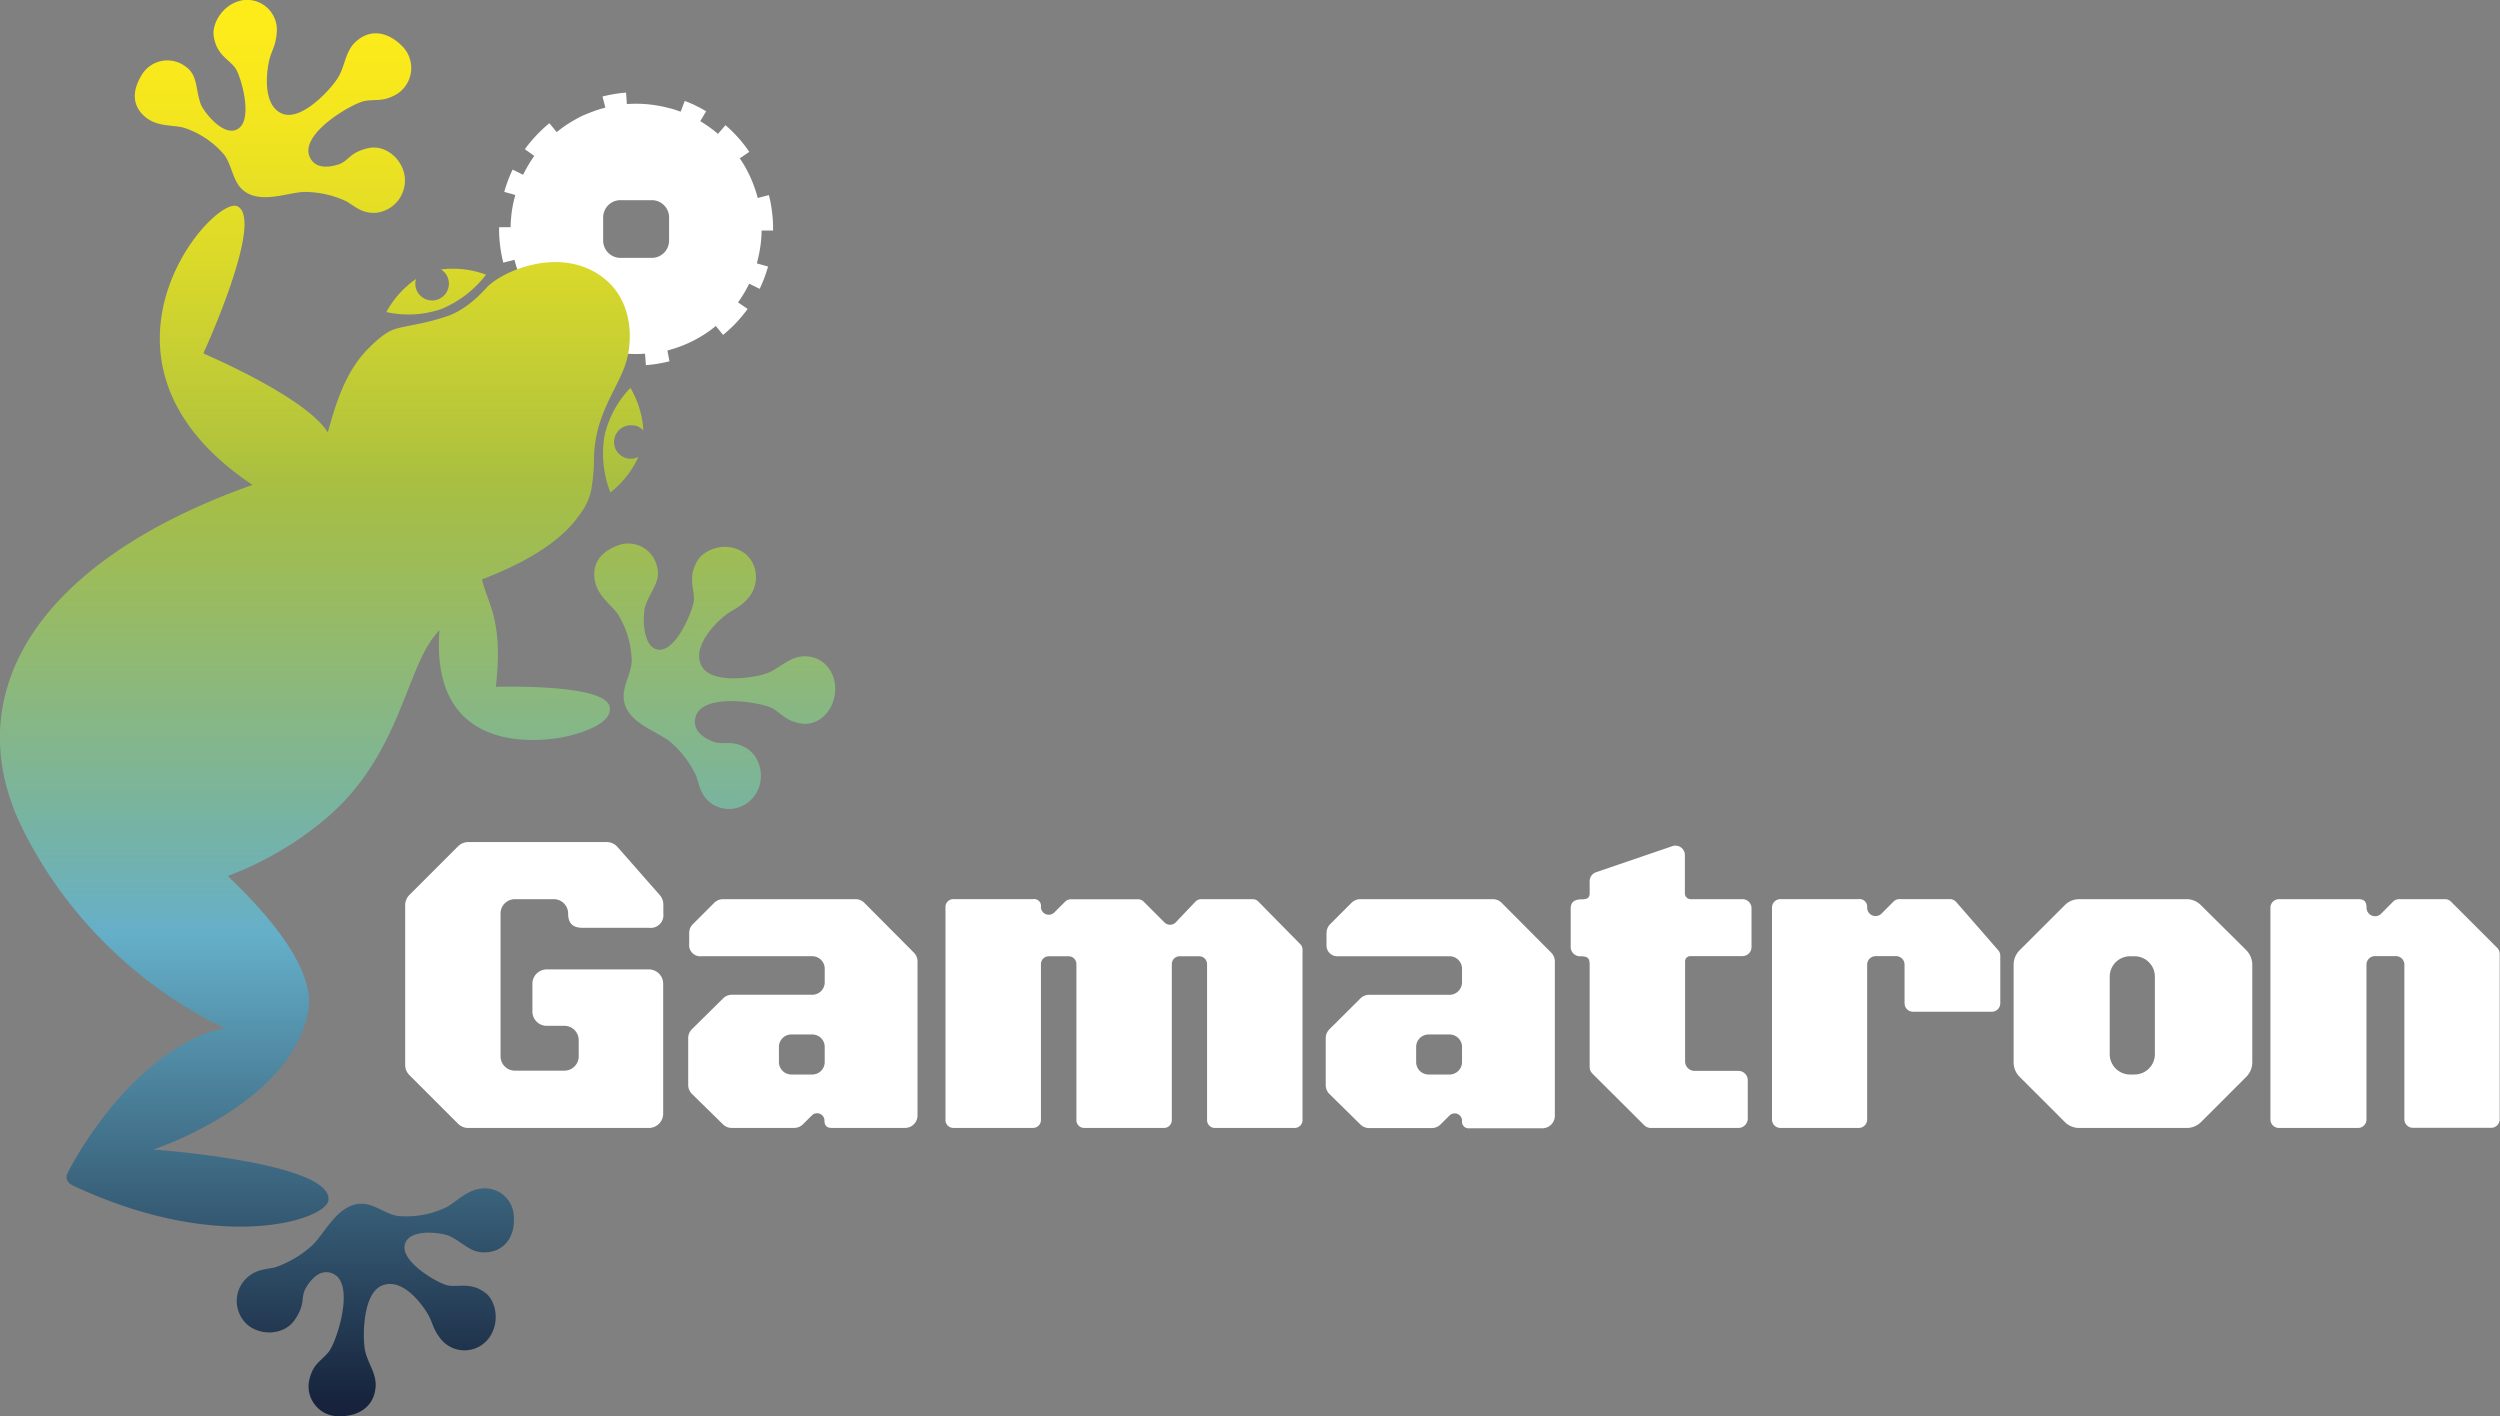 <svg xmlns="http://www.w3.org/2000/svg" preserveAspectRatio="xMinYMin meet" x="0px" y="0px" viewBox="0 0 479.47 271.63" svg-icon-name="gamatron">
  <rect x="0" y="0" width="479.47" height="271.63" fill="#808080" stroke="none"/>
  <defs>
    <linearGradient id="a" x1="80.12" y1="0" x2="80.12" y2="271.63" gradientUnits="userSpaceOnUse">
      <stop offset=".02" stop-color="#fdeb1a"></stop>
      <stop offset=".08" stop-color="#f4e61e"></stop>
      <stop offset=".18" stop-color="#dcda29"></stop>
      <stop offset=".31" stop-color="#b4c53b"></stop>
      <stop offset=".34" stop-color="#a8bf41"></stop>
      <stop offset=".42" stop-color="#99bb60"></stop>
      <stop offset=".61" stop-color="#71b2b0"></stop>
      <stop offset=".66" stop-color="#65afc9"></stop>
      <stop offset=".99" stop-color="#17233c"></stop>
    </linearGradient>
  </defs>
  <path d="M118.43 162.44a2.735 2.735 0 00-.934-.693 2.717 2.717 0 00-1.136-.247H89.79c-.18.001-.36.019-.536.054a2.805 2.805 0 00-.989.413c-.149.101-.288.215-.415.343l-9.34 9.34a2.756 2.756 0 00-.8 1.94v30.65a2.749 2.749 0 00.8 1.94l9.34 9.34a2.759 2.759 0 001.404.756c.177.035.356.053.536.054h34.65a2.75 2.75 0 002.75-2.75v-24.91a2.75 2.75 0 00-2.75-2.75h-19.58a2.75 2.75 0 00-2.75 2.75V194a2.746 2.746 0 001.698 2.534 2.75 2.75 0 001.052.206h3.39a2.738 2.738 0 011.938.809 2.76 2.76 0 01.802 1.941v3.1a2.761 2.761 0 01-.802 1.941 2.75 2.75 0 01-1.938.809h-9.53a2.742 2.742 0 01-1.911-.802A2.744 2.744 0 0196 202.63V175.2a2.746 2.746 0 011.698-2.541 2.754 2.754 0 011.052-.209h7.46a2.75 2.75 0 012.75 2.75c0 2.18 1.23 2.74 2.75 2.74h12.76a2.445 2.445 0 002.054-.689 2.44 2.44 0 00.696-2.051v-1.72a2.784 2.784 0 00-.176-.967 2.708 2.708 0 00-.504-.843zM165.77 173.15a2.394 2.394 0 00-1.69-.7h-25.42a2.408 2.408 0 00-.911.181 2.384 2.384 0 00-.769.519l-4.1 4.1a2.329 2.329 0 00-.519.769 2.33 2.33 0 00-.181.911V181a2.133 2.133 0 00.61 1.78 2.133 2.133 0 001.78.61h21.21a2.394 2.394 0 012.208 1.475c.12.29.182.601.182.915v2.62a2.384 2.384 0 01-1.476 2.202c-.29.119-.601.179-.914.178h-15.41a2.408 2.408 0 00-.911.181 2.384 2.384 0 00-.769.519l-6 5.92a2.4 2.4 0 00-.655 1.224c-.03.153-.045.309-.045.466v9a2.455 2.455 0 00.186.921 2.444 2.444 0 00.524.779l5.95 5.84a2.351 2.351 0 001.67.69h12a2.41 2.41 0 00.91-.182 2.393 2.393 0 00.77-.518l1.72-1.71a1.413 1.413 0 012.162.22c.154.231.237.502.238.78 0 1.13.63 1.41 1.4 1.41h14.06a2.394 2.394 0 002.208-1.475c.12-.29.182-.601.182-.915v-29.54a2.421 2.421 0 00-.181-.915 2.374 2.374 0 00-.519-.775zm-7.6 30.54a2.394 2.394 0 01-1.475 2.208c-.29.12-.601.182-.915.182h-4a2.394 2.394 0 01-2.208-1.475 2.394 2.394 0 01-.182-.915v-2.91a2.384 2.384 0 011.476-2.202c.29-.119.601-.179.914-.178h4a2.388 2.388 0 011.689.694 2.37 2.37 0 01.701 1.686zM241.32 172.89a1.515 1.515 0 00-.486-.325 1.47 1.47 0 00-.574-.115h-9.89a1.523 1.523 0 00-.591.122 1.59 1.59 0 00-.499.338l-3.8 4a1.517 1.517 0 01-1.658.333 1.53 1.53 0 01-.492-.333l-4-4a1.515 1.515 0 00-.486-.325 1.47 1.47 0 00-.574-.115h-12.9a1.489 1.489 0 00-.578.116 1.56 1.56 0 00-.492.324l-2.1 2.09a1.5 1.5 0 01-2.56-1.06 1.32 1.32 0 00-1.51-1.5h-15.3a1.507 1.507 0 00-1.061.439 1.507 1.507 0 00-.439 1.061v40.88a1.507 1.507 0 00.439 1.061 1.507 1.507 0 001.061.439h15.3a1.52 1.52 0 001.064-.439 1.5 1.5 0 00.446-1.061V184.9a1.507 1.507 0 01.439-1.061 1.507 1.507 0 011.061-.439h3.8a1.507 1.507 0 011.061.439 1.507 1.507 0 01.439 1.061v29.93a1.507 1.507 0 00.439 1.061 1.507 1.507 0 001.061.439h15.3a1.507 1.507 0 001.061-.439 1.507 1.507 0 00.439-1.061V184.9a1.507 1.507 0 01.439-1.061 1.507 1.507 0 011.061-.439H230a1.507 1.507 0 011.061.439 1.507 1.507 0 01.439 1.061v29.93a1.497 1.497 0 00.446 1.061 1.511 1.511 0 001.064.439h15.29a1.52 1.52 0 001.064-.439 1.5 1.5 0 00.446-1.061v-32.76a1.524 1.524 0 00-.125-.542 1.533 1.533 0 00-.315-.458zM288 173.15a2.375 2.375 0 00-.78-.519 2.39 2.39 0 00-.92-.181h-25.4a2.39 2.39 0 00-1.7.7l-4.09 4.09a2.375 2.375 0 00-.519.78 2.39 2.39 0 00-.181.92v2.4a2.055 2.055 0 002.05 2.06H278a2.39 2.39 0 011.697.703 2.39 2.39 0 01.703 1.697v2.59a2.39 2.39 0 01-.703 1.697 2.39 2.39 0 01-1.697.703h-15.4a2.345 2.345 0 00-.915.182 2.41 2.41 0 00-.775.518l-5.94 5.91a2.407 2.407 0 00-.527.783 2.412 2.412 0 00-.183.927v9a2.393 2.393 0 00.409 1.343c.088.132.189.255.301.367l5.94 5.84c.111.109.232.207.361.293a2.4 2.4 0 001.319.397h12a2.345 2.345 0 00.915-.182 2.41 2.41 0 00.775-.518l1.72-1.71a1.413 1.413 0 012.162.22c.154.231.237.502.238.78a1.273 1.273 0 00.827 1.384c.183.065.379.088.573.066h14a2.39 2.39 0 001.697-.703 2.39 2.39 0 00.703-1.697v-29.6a2.345 2.345 0 00-.182-.915 2.41 2.41 0 00-.518-.775zm-7.6 30.53a2.39 2.39 0 01-.703 1.697 2.39 2.39 0 01-1.697.703h-4a2.398 2.398 0 01-1.7-.7 2.386 2.386 0 01-.7-1.7v-2.88a2.398 2.398 0 01.7-1.7 2.386 2.386 0 011.7-.7h4a2.39 2.39 0 011.697.703 2.39 2.39 0 01.703 1.697zM334.13 172.45h-9.88c-.146 0-.29-.029-.425-.084a1.122 1.122 0 01-.601-.601 1.126 1.126 0 01-.084-.425V164a1.81 1.81 0 00-2.4-1.72l-14.63 5a1.77 1.77 0 00-.498.261 1.793 1.793 0 00-.732 1.459v2.29c0 .77-.32 1.19-1.46 1.19-1.37 0-2.18.45-2.18 1.79v7.38a1.788 1.788 0 001.84 1.75c1.61 0 1.8.47 1.8 1.82v19.4a1.774 1.774 0 00.136.698 1.815 1.815 0 00.394.592l9.93 9.89a1.842 1.842 0 00.587.392 1.776 1.776 0 00.693.138h16.77a1.81 1.81 0 001.28-.537 1.817 1.817 0 00.53-1.283v-7.31a1.796 1.796 0 00-.527-1.286 1.802 1.802 0 00-1.283-.534H325c-.239 0-.476-.047-.696-.139a1.812 1.812 0 01-1.124-1.681v-19.19a1.01 1.01 0 01.293-.707.998.998 0 01.707-.293h10a1.746 1.746 0 001.23-.51 1.737 1.737 0 00.51-1.23v-7.47a1.73 1.73 0 00-.538-1.229 1.742 1.742 0 00-1.252-.481zM375.18 173a1.593 1.593 0 00-.554-.414 1.6 1.6 0 00-.676-.146h-9.65a1.637 1.637 0 00-1.16.48l-2.27 2.29a1.622 1.622 0 01-2.5-.245 1.617 1.617 0 01-.27-.905 1.464 1.464 0 00-.98-1.549 1.478 1.478 0 00-.65-.071h-15a1.628 1.628 0 00-1.146.474 1.628 1.628 0 00-.474 1.146v40.64a1.62 1.62 0 001.62 1.63h15a1.63 1.63 0 001.63-1.63V185a1.628 1.628 0 01.474-1.146 1.628 1.628 0 011.146-.474h3.93a1.628 1.628 0 011.146.474 1.628 1.628 0 01.474 1.146v7.42a1.619 1.619 0 00.481 1.146 1.62 1.62 0 001.149.474H382a1.633 1.633 0 001.503-.999c.083-.197.126-.408.127-.621v-9.12a1.631 1.631 0 00-.102-.567 1.603 1.603 0 00-.298-.493zM422.11 173.6a3.906 3.906 0 00-1.264-.853 3.828 3.828 0 00-1.496-.297h-20.63a3.871 3.871 0 00-2.72 1.15l-8.66 8.65a3.913 3.913 0 00-1.075 2.005c-.05.252-.075.508-.075.765v18.74a3.832 3.832 0 00.297 1.496 3.84 3.84 0 00.853 1.264l8.66 8.66a3.906 3.906 0 001.264.853 3.828 3.828 0 001.496.297h20.63a3.832 3.832 0 001.496-.297 3.84 3.84 0 001.264-.853l8.66-8.66a3.948 3.948 0 001.073-1.998 3.9 3.9 0 00.077-.762V185a3.915 3.915 0 00-.081-.763 4.028 4.028 0 00-1.069-2.007zm-8.83 28.57a3.9 3.9 0 01-.298 1.496 3.896 3.896 0 01-2.116 2.116 3.9 3.9 0 01-1.496.298h-.84a3.9 3.9 0 01-1.496-.298 3.896 3.896 0 01-2.116-2.116 3.9 3.9 0 01-.298-1.496v-14.86a3.9 3.9 0 01.298-1.496 3.896 3.896 0 012.116-2.116 3.9 3.9 0 011.496-.298h.84a3.9 3.9 0 011.496.298 3.896 3.896 0 012.116 2.116 3.9 3.9 0 01.298 1.496zM479 181.85l-8.92-8.92a1.611 1.611 0 00-.532-.356 1.634 1.634 0 00-.628-.124h-8.8a1.59 1.59 0 00-1.16.48l-2.29 2.31a1.64 1.64 0 01-2.8-1.16c0-1.46-.77-1.63-1.63-1.63h-15.17a1.63 1.63 0 00-1.63 1.63v40.61a1.643 1.643 0 00.474 1.159 1.633 1.633 0 001.156.481h15.16a1.62 1.62 0 001.156-.481 1.627 1.627 0 00.474-1.159V185a1.636 1.636 0 011.015-1.506c.198-.082.41-.124.625-.124h4a1.63 1.63 0 011.63 1.63v29.66a1.633 1.633 0 00.48 1.16 1.644 1.644 0 001.16.48h15a1.633 1.633 0 001.16-.48 1.644 1.644 0 00.48-1.16V183a1.63 1.63 0 00-.226-.897 1.635 1.635 0 00-.184-.253zM145.2 50.31a26.546 26.546 0 00.75-4c.07-.69.11-1.4.11-2.09h2.21c0-.76 0-1.53-.07-2.28-.07-.75-.15-1.53-.27-2.28-.12-.75-.28-1.5-.47-2.24l-2.14.55c-.17-.68-.38-1.35-.61-2a24.754 24.754 0 00-1.72-3.82c-.34-.61-.71-1.2-1.11-1.78l1.82-1.25c-.42-.63-.88-1.24-1.36-1.83-.48-.59-1-1.16-1.53-1.71s-1.09-1.07-1.67-1.57l-1.44 1.67c-.53-.45-1.07-.88-1.64-1.29-.57-.41-1.16-.79-1.76-1.15l1.13-1.9c-.65-.39-1.33-.75-2-1.08-.67-.33-1.39-.63-2.11-.9l-.78 2.07c-.63-.24-1.27-.45-1.93-.64h-.11c-.66-.19-1.33-.34-2-.47a24.399 24.399 0 00-4.17-.42c-.7-.01-1.4 0-2.1.07l-.16-2.21c-.77.06-1.53.15-2.28.28-.75.13-1.5.28-2.24.47l.55 2.13c-.68.18-1.35.38-2 .61-.65.23-1.31.5-2 .78s-1.26.61-1.87.95c-.61.34-1.2.71-1.78 1.1-.58.39-1.14.82-1.68 1.26l-1.4-1.71c-.593.48-1.163.99-1.71 1.53a20.933 20.933 0 00-.806.815 24.701 24.701 0 00-.764.855c-.49.57-1 1.17-1.42 1.79l1.8 1.29c-.41.57-.79 1.15-1.15 1.76-.36.61-.68 1.21-1 1.85l-2-1c-.33.68-.63 1.39-.9 2.11s-.5 1.43-.71 2.17l2.12.6a27.166 27.166 0 00-.48 2c-.13.69-.24 1.38-.3 2.07s-.12 1.4-.12 2.1h-2.21c0 .77 0 1.53.07 2.29s.15 1.52.27 2.27c.12.75.28 1.51.47 2.24l2.14-.54c.17.68.38 1.35.61 2 .23.65.49 1.31.78 1.94.29.63.6 1.27.94 1.88.34.61.72 1.2 1.11 1.78l-1.82 1.24c.43.63.88 1.24 1.37 1.84.49.6 1 1.16 1.52 1.71s1.09 1.06 1.67 1.56l1.44-1.67a26.194 26.194 0 002.076 1.602 21.728 21.728 0 00.876.57c.148.091.297.18.448.268l-1.13 1.9c.66.39 1.33.75 2 1.09.67.34 1.38.62 2.1.89l.78-2.06c.64.24 1.29.45 2 .64.66.18 1.33.34 2 .46.67.12 1.39.24 2.08.31.69.07 1.4.1 2.09.11.69.01 1.41 0 2.1-.06l.16 2.2c.767-.06 1.527-.15 2.28-.27.75-.13 1.5-.28 2.24-.47l-.39-2.07c.67-.17 1.34-.38 2-.61a23.3 23.3 0 001.95-.78c.64-.29 1.26-.6 1.87-.94a25.17 25.17 0 002.212-1.409 19.651 19.651 0 001.248-.961l1.4 1.71c.59-.48 1.16-1 1.71-1.52s1.07-1.09 1.57-1.67c.5-.58 1-1.18 1.42-1.8L141.54 58c.41-.56.79-1.15 1.15-1.75.36-.6.69-1.22 1-1.85l2 1a26.208 26.208 0 001.61-4.28l-2.11-.59zm-16.88-4.17a3.317 3.317 0 01-2.049 3.067 3.324 3.324 0 01-1.271.253h-6a3.324 3.324 0 01-3.067-2.05 3.317 3.317 0 01-.253-1.27V41.7a3.314 3.314 0 013.32-3.31h6a3.31 3.31 0 013.32 3.31z" fill="#fff"></path>
  <path d="M92.57 227.92c-3 .19-5 2.59-7 3.63a17.778 17.778 0 01-4.527 1.459 17.782 17.782 0 01-4.753.201c-3-.49-5.32-3.31-8.83-2-3.32 1.23-5.29 5.29-7.37 7.44a20.421 20.421 0 01-7.4 4.43c-2 .42-4 .38-5.92 2.6a6.073 6.073 0 00.55 8.26c2.49 2.3 7.14 2.22 9.21-.81 2.2-3.21 1-4.25 2.19-6.22 1.19-1.97 3-3.65 5.21-2.6 4.25 2 .61 13.07-.86 14.92-1.47 1.85-2.91 2.19-3.68 5.13a5.72 5.72 0 005.08 7.24c3.73.24 7.19-1.41 7.56-5.52.24-2.65-1.47-4.53-2-7-.53-2.47-.51-10.93 3.17-12.5 4.12-1.76 8.15 4 9.15 6 .69 1.37.82 2.61 2.37 4.44a5.842 5.842 0 009-.33c2.34-3.16 1.29-7.22-.51-8.64-2.83-2.22-5.16-1.17-7.22-1.5-1.74-.27-9.09-4.42-8.37-7.78.72-3.36 7.34-2.33 8.62-1.7 3 1.47 4.09 3.46 7.43 3.07 3.34-.39 5.1-3.27 4.88-6.68a5.56 5.56 0 00-5.98-5.54zM35.27 24.5A17.01 17.01 0 0143 29.68c1.83 2.47 1.55 6.16 4.93 7.6 3.2 1.37 7.34-.3 10.27-.47a19.165 19.165 0 018.26 1.81c1.67 1 3.14 2.51 6 2.15a6.238 6.238 0 005.19-6.57c-.22-3.44-3.58-6.6-7.1-5.77-3.74.89-3.59 2.49-5.76 3.15-2.17.66-4.58.67-5.46-1.67-1.67-4.43 8.4-10.2 10.69-10.56 2.29-.36 3.46.21 6.09-1.3a5.93 5.93 0 001.28-8.93C74.86 6.36 71.28 5.2 68.24 8c-2 1.81-2 4.41-3.29 6.68-1.29 2.27-7 8.53-10.71 7.16-4.11-1.53-3.1-8.62-2.47-10.79.44-1.52 1.19-2.53 1.32-5a5.73 5.73 0 00-6.64-6c-3.8.75-5.8 4.51-5.47 6.82.51 3.63 2.87 4.46 4.11 6.12 1.06 1.41 3.48 9.6.7 11.62-2.78 2.02-6.79-3.29-7.28-4.61-1.13-3.17-.46-5.7-3.21-7.44a5.74 5.74 0 00-8 1.62c-2.16 3.4-1.83 6.23.52 8.22 2.35 1.99 5.34 1.51 7.45 2.1zm59.82 107.23c1.54-12.92-1.74-16.24-2.64-20.62 11.8-4.49 16.54-9.23 18.71-12.4a11.545 11.545 0 002.16-4.41 33.403 33.403 0 00.449-3.156 32.583 32.583 0 00.141-3.184c.18-7.82 3.64-12.09 5.73-17.23 1.85-4.54 2-12.59-3.6-17.19-8.08-6.64-19.7-1.66-22.76 1.67-1.61 1.79-4.28 4.33-7.51 5.43-4.78 1.62-7.85 1.75-10.23 2.54-1.74.59-3.78 2.54-4.82 3.58-4.25 4.25-6.17 10-7.85 16.17C60 78.28 49.59 72.45 39 67.78c0 0 11.79-25.64 6.55-28.21-4.66-2.26-32.7 29.62 2.87 53.43-42.29 15-56.65 40.78-44 66.14 14 28 38.76 38 38.76 38-15.42 3.33-26.77 21.08-30.2 27.78-.87 1.7 1.1 2.49 1.1 2.49C42.2 240.61 62.61 234 63 230.14c.64-7.23-33.61-9.68-33.61-9.68s26.16-8.5 29.71-26.35c1.44-7.47-6.1-17.23-15.42-26.11a64.203 64.203 0 009.104-4.254 64.023 64.023 0 008.326-5.626c15.26-11.91 16.46-28.89 22.17-36.08.29-.36.62-.76 1-1.18-2 26.84 24.35 20.38 24.35 20.38s8.38-1.7 8.33-5.2v-.17c.04-4.87-21.87-4.14-21.87-4.14zm58.84-5.84c-2.63.18-4.28 2.19-6.66 3.16-2.38.97-10.67 2.23-12.65-1.21-2.2-3.84 3-8.77 4.81-10.09 1.27-.91 2.47-1.22 4.09-3.06 2.24-2.55 2-7.12-1.36-9-3.36-1.88-7.24-.16-8.42 1.87-1.86 3.18-.57 5.34-.65 7.45-.07 1.79-3.29 9.78-6.68 9.6-3.39-.18-3.13-7-2.66-8.36 1.1-3.21 3.18-4.78 2.17-7.91a5.646 5.646 0 00-4.9-4.076 5.649 5.649 0 00-2.23.236c-3.76 1.3-5.27 3.74-4.71 6.81.56 3.07 3.13 4.62 4.38 6.44a17.613 17.613 0 012.7 9c-.13 3.11-2.64 5.84-1 9.14 1.6 3.12 5.81 4.46 8.16 6.2a19.252 19.252 0 012.973 3.066 19.304 19.304 0 012.227 3.644c.64 1.88.85 4 3.24 5.51a6 6 0 008.05-1.85c2-2.85 1.28-7.36-1.86-9.09-2.83-1.55-4.29-.34-6.36-1.2-2.07-.86-3.92-2.4-3.15-4.81 1.48-4.56 12.76-2.66 14.74-1.48 1.98 1.18 2.52 2.38 5.47 2.88 3.32.56 6.32-2.45 6.52-6.22.24-3.46-2.17-6.92-6.24-6.65zm-32.28-44.32a3.147 3.147 0 011.371.648c.133.107.256.225.369.352a18.286 18.286 0 00-.754-4.232 18.155 18.155 0 00-1.726-3.938 19.366 19.366 0 00-3.15 4.306 19.404 19.404 0 00-1.85 5.004 20.81 20.81 0 00-.136 5.446 20.76 20.76 0 001.286 5.294 18.19 18.19 0 005.38-6.82 3.21 3.21 0 11-.81-6zM74.1 59.85a19.328 19.328 0 0010.55-.59 20.76 20.76 0 008.56-6.58 18.12 18.12 0 00-8.62-1 3.195 3.195 0 011.29 1.57 3.22 3.22 0 11-6.1.26 18.3 18.3 0 00-5.68 6.34z" fill="url(#a)"></path>
                </svg>